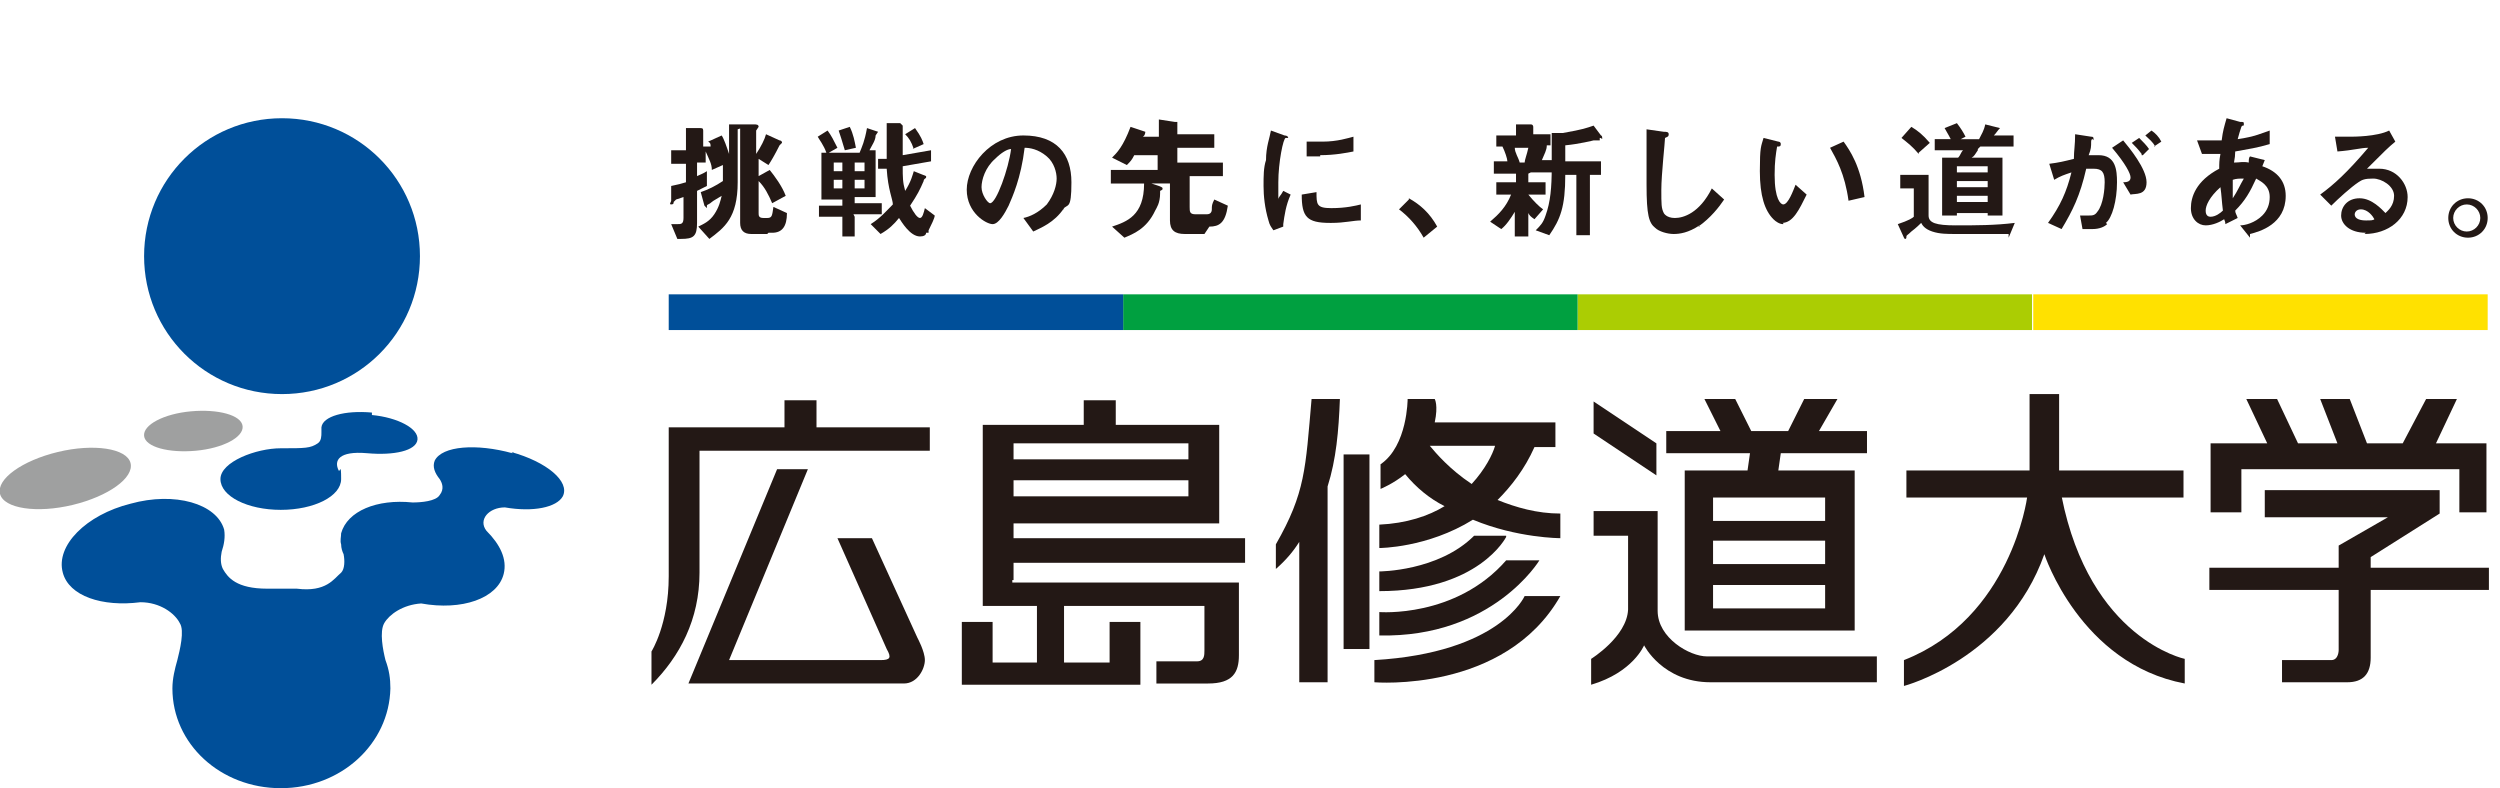 <?xml version="1.0" encoding="UTF-8"?>
<svg id="b" xmlns="http://www.w3.org/2000/svg" width="203" height="64" version="1.1" viewBox="0 0 203 64">
  <!-- Generator: Adobe Illustrator 29.3.1, SVG Export Plug-In . SVG Version: 2.1.0 Build 151)  -->
  <defs>
    <style>
      .st0 {
        fill: #231815;
      }

      .st1 {
        fill: #004f99;
      }

      .st2 {
        fill: #ffe100;
      }

      .st3 {
        fill: #abcd03;
      }

      .st4 {
        fill: #00a040;
      }

      .st5 {
        fill: #9fa0a0;
      }
    </style>
  </defs>
  <g id="c">
    <path class="st0" d="M56.8,36.6h18.7v-1.9h-9.2v-2.2h-2.6v2.2h-9.4v12.1c0,3.9-1.4,6.1-1.4,6.1v2.7c2.3-2.3,3.9-5.3,3.9-9.1v-10h0Z"/>
    <path class="st0" d="M74.5,51.8l-3.7-8.1h-2.8l4,9c.4.7.3.9-.5.9h-12.3l6.4-15.5h-2.5l-7.2,17.4h17.5c1.1,0,1.7-1.2,1.7-1.9s-.6-1.8-.6-1.8h0Z"/>
    <path class="st0" d="M82.3,37.3v-1.3h14.2v1.3h-14.2ZM82.3,40.3v-1.3h14.2v1.3h-14.2ZM82.3,47.1v-1.4h18.8v-2h-18.8v-1.2h16.7v-8h-8.4v-2h-2.6v2h-8.2v14.7h4.4v4.6h-3.6v-3.3h-2.5v5.1h14.5v-5.1h-2.5v3.3h-3.7v-4.6h11.4v3.6c0,.4,0,.9-.6.9h-3.3v1.8h4.2c2,0,2.5-.9,2.5-2.3v-5.9h-18.4v-.2Z"/>
    <path class="st0" d="M129.4,43.5h2.8v6c-.1,2.2-3,4-3,4v2.1c3.4-1,4.3-3.2,4.3-3.2,0,0,1.5,3,5.4,3h13.5v-2.1h-13.8c-1.4,0-4-1.5-4-3.7v-8.1h-5.2v2h0ZM150.6,51.2v-13h-6.2l.2-1.4h7v-1.8h-3.9l1.5-2.6h-2.7l-1.3,2.6h-3l-1.3-2.6h-2.5l1.3,2.6h-4.4v1.8h6.8l-.2,1.4h-5.1v13h13.9-.1ZM139.1,42.3v-1.9h9.1v1.9h-9.1ZM139.1,45.8v-1.9h9.1v1.9h-9.1ZM139.1,49.4v-1.9h9.1v1.9h-9.1Z"/>
    <path class="st0" d="M167.4,40.4h9.9v-2.2h-10.1v-6.2h-2.4v6.2h-10v2.2h9.8s-1.3,9.8-10,13.2v2.1s8.4-2.2,11.4-10.7c0,0,2.9,8.9,11.4,10.5v-2s-7.7-1.6-10-13.2h0Z"/>
    <polygon class="st0" points="197.8 36 199.5 32.4 197 32.4 195.1 36 192.2 36 190.8 32.4 188.4 32.4 189.8 36 186.6 36 184.9 32.4 182.4 32.4 184.1 36 179.5 36 179.5 41.6 182 41.6 182 38.1 199.7 38.1 199.7 41.6 201.9 41.6 201.9 36 197.8 36"/>
    <path class="st0" d="M192.4,45.3l5.7-3.6v-1.9h-14.2v2.2h10l-4,2.3v1.8h-10.5v1.8h10.5v4.9s0,.8-.6.8h-4v1.8h5.3c1.3,0,1.9-.7,1.9-2v-5.5h9.6v-1.8h-9.6v-.9h0Z"/>
    <path class="st0" d="M103.6,44.3v1.9c.8-.7,1.4-1.4,1.9-2.2v11.4h2.3v-15.9c.7-2.2.9-4.5,1-7.1h-2.3c-.5,5.7-.5,7.6-2.9,11.8h0Z"/>
    <rect class="st0" x="109.1" y="36.9" width="2.1" height="15.8"/>
    <path class="st0" d="M121.6,40.6c1.1-1.1,2.2-2.5,3-4.3h1.7v-2h-9.8c.3-1.4,0-1.9,0-1.9h-2.2s0,3.8-2.2,5.3v2s1-.4,2-1.2c.9,1.1,2,2,3.2,2.6-1.3.8-3.1,1.4-5.3,1.5v1.9s3.9,0,7.6-2.3c3.6,1.5,7.1,1.5,7.1,1.5v-2c-1.9,0-3.6-.5-5.1-1.1h0ZM116,36.2h5.4c-.2.7-.8,1.9-1.9,3.1-1.8-1.2-2.9-2.5-3.4-3.1h0Z"/>
    <path class="st0" d="M122.3,43.5h-2.6c-2.9,2.9-7.7,2.9-7.7,2.9v1.6c8.1,0,10.3-4.4,10.3-4.4h0Z"/>
    <path class="st0" d="M125.1,45.5h-2.8c-4.1,4.7-10.3,4.2-10.3,4.2v1.9c9.2.2,13-6.1,13-6.1h.1Z"/>
    <path class="st0" d="M111.6,53.6v1.8s10.6.9,15.1-7h-2.9s-2,4.6-12.2,5.2Z"/>
    <polygon class="st0" points="134.5 36 129.4 32.6 129.4 35.2 134.5 38.6 134.5 36"/>
    <path class="st1" d="M22.9,32c6.2,0,11.2-5,11.2-11.2s-5-11.2-11.2-11.2-11.2,5-11.2,11.2,5,11.2,11.2,11.2Z"/>
    <path class="st5" d="M15.9,36.6c2.2-.2,3.9-1.1,3.8-2s-2-1.4-4.2-1.2-3.9,1.1-3.8,2c.1.9,2,1.4,4.2,1.2Z"/>
    <path class="st5" d="M5.9,41c2.9-.7,5-2.2,4.7-3.4-.3-1.2-3-1.6-5.9-.9C1.8,37.4-.3,38.9,0,40.1c.3,1.2,3,1.6,5.9.9h0Z"/>
    <path class="st1" d="M30.2,33.5c-2.2-.2-4,.3-4.1,1.2v.4c0,.3,0,.7-.3.9-.6.4-1,.4-3,.4s-4.9,1.1-4.9,2.5,2.2,2.5,4.9,2.5,4.9-1.1,4.9-2.5-.1-.5-.2-.7c-.4-.8,0-1.6,2.3-1.4,2.2.2,4-.2,4.1-1.1s-1.6-1.8-3.7-2h0v-.2Z"/>
    <path class="st1" d="M41.6,36.8c-2.9-.8-5.7-.6-6.3.6-.2.5,0,1,.4,1.5.2.3.4.8,0,1.3-.3.5-1.5.6-2.2.6-2.9-.3-5.3.7-5.8,2.5,0,.3-.1.6,0,.9h0c0,.3.1.6.2.8.1.5.1,1.2-.2,1.5-.6.5-1.2,1.6-3.6,1.3h-2.4c-2.5,0-3.2-.9-3.6-1.6-.2-.4-.2-.9-.1-1.4.2-.6.3-1.2.2-1.8-.6-2.1-4-3.1-7.6-2.1-3.6.9-6.1,3.4-5.5,5.6.5,1.9,3.2,2.8,6.3,2.4,1.6,0,2.8.9,3.2,1.7.4.6,0,2.2-.2,3-.2.7-.4,1.5-.4,2.3,0,4.5,3.9,8.1,8.8,8.1s8.8-3.6,8.9-8.1c0-.8-.1-1.5-.4-2.3-.2-.8-.5-2.3-.1-3s1.5-1.5,3-1.6c3.3.6,6.2-.4,6.7-2.4.3-1.2-.3-2.4-1.4-3.5h0c-.7-.9.2-1.9,1.5-1.9,2.3.4,4.2,0,4.7-.9.6-1.2-1.3-2.8-4.2-3.6h0,.2Z"/>
    <rect class="st2" x="165.1" y="23.9" width="36.9" height="2.9"/>
    <rect class="st3" x="128.1" y="23.9" width="36.9" height="2.9"/>
    <rect class="st4" x="91.2" y="23.9" width="36.9" height="2.9"/>
    <rect class="st1" x="54.3" y="23.9" width="36.9" height="2.9"/>
    <path class="st0" d="M59.9,10.5s0,0,0,.2v4.1c0,2.9-1.1,3.7-2.3,4.6l-.9-1c.4-.2.9-.4,1.3-1,.4-.6.5-1.1.6-1.5-.3.2-.7.4-.8.5-.2.2-.4.2-.4.3,0,0,0,.2,0,.2s0,0-.2-.2l-.3-1.1c.6-.2,1.2-.5,1.8-.9v-1.3l-.9.4c0-.5-.2-.8-.5-1.5v.9h-.7v1.1c.2-.1.5-.2.8-.4v1.2q-.4.2-.8.4v2.6c0,1.1-.3,1.3-1.3,1.3h-.3l-.5-1.2h.5c.3,0,.5,0,.5-.5v-1.7c0,0-.6.2-.6.2,0,0,0,0-.2.2,0,.1,0,.2-.2.2s0-.2,0-.3v-1.2c.5-.1.9-.2,1.2-.3v-1.5h-1.2v-1.1h1.2v-1.8h1.1c.2,0,.3,0,.3.2s0,0,0,0,0,0,0,0v1.3h.6c0-.2,0-.3-.2-.4l1.1-.5c.2.3.4.9.6,1.5v-2.4h1c.2,0,.3,0,.3.2s0,0,0,0h0ZM62.3,19h-1.3c-.6,0-.9-.3-.9-.9v-8h1.1c.2,0,.4,0,.4.2h0l-.2.3v1.9c.4-.6.7-1.2.8-1.6l1.1.5s.2,0,.2.2,0,0,0,0,0,0-.2.2c-.4.8-.7,1.3-.9,1.6l-.8-.5v1.4l.9-.5c.4.5,1,1.3,1.3,2.1l-1.1.6c-.3-.7-.6-1.3-1.1-1.8v2.6c0,.2,0,.4.4.4h.3c.4,0,.4-.2.5-.9l1.1.5c0,1.1-.4,1.6-1.2,1.6h-.3Z"/>
    <path class="st0" d="M69.4,17.6v1.6h-1v-1.6h-1.9v-.9h1.9v-.5h-1.7v-3.8h.4c-.2-.6-.6-1.1-.7-1.3l.8-.5c.3.4.5.8.8,1.4l-.7.4h2.5c.2-.5.4-.9.6-2l.9.3s0,0,0,0h0q0,0-.2.3c0,.4-.3.8-.5,1.2h.5v3.8h-1.7v.5h2.2v.9h-2.3ZM68.4,13.2h-.7v.7h.7v-.7ZM68.4,14.6h-.7v.7h.7v-.7ZM68.6,12.2c-.2-.7-.4-1.3-.5-1.6l.9-.3c.3.6.4,1.2.5,1.7l-.9.2h0ZM70.2,13.2h-.8v.7h.8v-.7ZM70.2,14.6h-.8v.7h.8v-.7ZM75.2,18.9c0,.2-.2.3-.5.3-.8,0-1.5-1.2-1.7-1.5-.4.5-.8.9-1.5,1.3l-.8-.8c.8-.5,1.3-1.1,1.8-1.6,0-.4-.4-1.2-.5-2.9h-.7c0,.1,0-.8,0-.8h.7v-2.9h1.1c0,0,.2.2.2.2,0,0,0,0,0,.2,0,0,0,0,0,.3v1.9l2.3-.4v.9c0,0-2.3.4-2.3.4,0,.9,0,1.3.2,2,.5-.8.6-1.3.7-1.6l1,.4s0,0,0,.1h0c0,.1-.2.1-.2.3-.3.7-.5,1.1-1.1,2,.3.6.6,1,.8,1s.3-.4.4-.8l.8.6c0,.2-.3.8-.5,1.2h0v.2ZM74.2,12.1c-.2-.6-.4-.9-.7-1.2l.8-.5c.5.7.6,1,.7,1.3l-.9.4h0Z"/>
    <path class="st0" d="M86.4,16.9c-.8,1.2-1.9,1.6-2.5,1.9l-.8-1.1c.5-.1,1.2-.4,1.9-1.1.6-.8.8-1.6.8-2.1s-.2-1.3-.8-1.8c-.7-.6-1.4-.7-1.8-.7-.3,2.5-1,4-1.3,4.7-.3.6-.8,1.5-1.3,1.5s-2.1-.9-2.1-2.8,1.9-4.4,4.6-4.4,3.9,1.5,3.9,3.8-.3,1.7-.7,2.2h.1ZM80.8,12.9c-.8.7-1.1,1.7-1.1,2.3s.5,1.3.7,1.3c.5,0,1.5-2.8,1.7-4.4-.3,0-.8.3-1.3.8h0Z"/>
    <path class="st0" d="M97.8,19h-1.6c-.8,0-1.2-.3-1.2-1.1v-3h-1.5l.6.2c.2.1.3.1.3.2s0,.1-.2.2c0,0,0,.1,0,.2,0,.8-.3,1.2-.4,1.4-.7,1.5-1.8,1.9-2.5,2.2l-1-.9c1.2-.4,2.6-.9,2.6-3.5h-2.7v-1.1h3.8v-1.2h-1.9c-.2.4-.3.5-.6.8l-1.2-.6c.4-.4.9-.9,1.5-2.5l1.2.4s.2,0,.2,0,0,0,0,0,0,0-.2,0c0,0,0,.3-.2.4h1.3v-1.4l1.3.2c0,0,.2,0,.2,0s0,0,0,0c0,0,0,0,0,.2v.8h3v1.1h-3v1.2h3.7v1.1h-2.7v2.5c0,.4,0,.6.5.6h.9c.2,0,.4-.1.4-.4s0-.4.2-.8l1.1.5c-.2,1.4-.7,1.7-1.5,1.7h0Z"/>
    <path class="st0" d="M104.2,18.4l-.8.3c-.2-.3-.3-.4-.4-.8-.3-1-.4-2-.4-2.8s0-1.5.2-2.1c0-1.1.3-1.8.4-2.4l1.1.4s.3,0,.3.2h0c0,0-.2,0-.2,0-.2,0-.6,2-.6,3.6s0,1,0,1.4c0-.2.2-.3.4-.7l.6.3c-.4.9-.5,1.7-.6,2.4h0ZM108,18.1c-1.9,0-2.3-.5-2.3-2.3l1.2-.2c0,1,0,1.3,1.2,1.3s2-.2,2.4-.3v1.3c-.6,0-1.3.2-2.4.2h0ZM107.2,12.7h-1.1v-1.2c.3,0,.8,0,1.3,0,1.2,0,2.1-.3,2.5-.4v1.2c-.5.1-1.5.3-2.7.3h0Z"/>
    <path class="st0" d="M114.4,16.1c.9.5,1.7,1.2,2.3,2.3l-1.1.9c-.5-.9-1.2-1.7-2-2.3l.8-.8h0Z"/>
    <path class="st0" d="M124.1,14.1v.7h1.4v1h-1.4c.4.5.9,1,1.2,1.2l-.7.8c-.3-.2-.4-.3-.5-.5v1.9h-1.1v-2c-.3.5-.7,1.1-1.1,1.4l-.9-.6c.7-.6,1.3-1.2,1.7-2.2h-1.2v-1h1.6v-.7h-1.8v-1h1.1c0-.2-.2-.8-.4-1.2h-.5v-.9h1.6v-.9h1.2c.2,0,.2.2.2.2,0,0,0,0,0,0,0,0,0,0,0,.2v.4h1.4v.9h-.3c0,.4-.2.7-.4,1.2h.9v1h-1.8ZM123,12c0,.4.3.8.4,1.2h.4c0-.2.2-.7.3-1.2h-1.1ZM129.9,11.4c-.1,0-.4,0-.5,0,0,0-1.2.3-2.3.4v1.3h2.9v1.1h-.9v4.9h-1.1v-4.9h-.9c0,2.6-.4,3.6-1.3,4.9l-1.1-.4c.4-.4.6-.6.8-1.2.4-1.1.5-2.3.5-3.9v-2.8h.9c1.7-.3,1.9-.4,2.5-.6l.6.8s.1,0,.1.2,0,0-.2,0h0Z"/>
    <path class="st0" d="M138,18.3c-.9.6-1.6.7-2.1.7s-1.2-.2-1.5-.5c-.5-.4-.7-1-.7-3.5v-4.5l1.4.2c.2,0,.4,0,.4.2s-.1.2-.3.3c0,.3-.3,3-.3,4.2s0,1.5.2,1.9c0,0,.2.4.9.4s2-.4,3-2.4l1,.9c-.4.6-1.1,1.5-2.1,2.2h.1Z"/>
    <path class="st0" d="M144.8,18.2c-.3,0-.6-.2-.8-.4-.7-.7-1.1-1.9-1.1-3.9s.1-2,.3-2.7l1.2.3s.2,0,.2.2-.1.2-.3.2c-.1.6-.2,1.2-.2,2.3,0,2,.5,2.4.7,2.4.4,0,.8-1.1,1-1.6l.9.8c-.6,1.2-1.1,2.3-2,2.3h.1ZM150.1,16.3c-.3-2.2-1-3.4-1.5-4.3l1.1-.5c.5.7,1.4,2,1.7,4.5l-1.3.3Z"/>
    <path class="st0" d="M163.1,19h-4.3c-.7,0-1.3,0-1.9-.2-.6-.2-.8-.5-.9-.7-.1.1-.4.4-.8.7-.3.3-.4.3-.4.4s0,.2-.1.2,0,0-.1-.1l-.5-1.1c.9-.3,1.2-.5,1.3-.6v-2.3h-1.1v-1.1h2.3v3.3c0,.6.6.8,2.2.8s3.2,0,4.8-.2l-.5,1.2h0v-.3ZM155.8,12.5c-.5-.6-.9-.9-1.4-1.3l.8-.9c.5.3.9.6,1.5,1.3l-.9.8h0ZM160.6,12.2c-.2.3-.3.5-.5.6h2.5v4.7h-1.2v-.2h-2.5v.2h-1.2v-4.7h1.3c.2-.2.2-.4.4-.6h-2.3v-.9h1.3c-.2-.4-.4-.7-.5-.9l1-.4c.3.4.5.7.7,1.1l-.4.2h1.5c.2-.4.4-.7.5-1.2l1.2.3s.2,0,.2,0,0,0-.1,0h-.1c-.2.2-.3.4-.5.6h1.6v.9h-2.7l-.2.2ZM161.4,13.5h-2.5v.5h2.5v-.5ZM161.4,14.7h-2.5v.5h2.5v-.5ZM161.4,15.9h-2.5v.5h2.5v-.5Z"/>
    <path class="st0" d="M171.1,18.2c-.2.2-.6.4-1.2.4h-.8l-.2-1.1h.7c.3,0,.5,0,.7-.3.5-.6.6-1.9.6-2.4,0-.8-.2-1.1-.9-1.1s-.4,0-.6,0c-.5,2.2-1.1,3.4-2,4.9l-1.1-.5c1-1.4,1.5-2.5,1.9-4.1-.6.2-.9.3-1.4.6l-.4-1.3c.8-.1,1.2-.2,2-.4,0-.7.1-1.1.1-2l1.3.2c.1,0,.2,0,.2.2s0,0-.1,0c0,0-.1,0-.1.2,0,.4,0,.6-.2,1.1h.8c1.4,0,1.5,1.2,1.5,2.2,0,1.5-.4,2.9-.9,3.3h0ZM173,15.8l-.6-1c.4,0,.6-.1.6-.4s-.4-1.1-1.5-2.4l.9-.6c.5.6,1.9,2.3,1.9,3.4s-.9.9-1.3,1h0ZM173.9,12.5c-.3-.4-.5-.6-.8-.9l.6-.4c.3.3.6.6.8.9l-.5.5h-.1ZM175,11.9c-.2-.4-.5-.6-.8-.9l.5-.4c.3.2.6.5.8.9l-.6.4h.1Z"/>
    <path class="st0" d="M182.7,19.3l-.8-1c.4,0,1.2-.2,1.8-.8.4-.4.6-.9.6-1.5,0-1-.8-1.3-1.1-1.5-.5,1.1-.9,1.8-1.7,2.6,0,.2.1.3.2.6l-1,.5q0-.2-.1-.4c-.3.2-.9.5-1.5.5s-1.2-.5-1.2-1.4.4-2.2,2.3-3.2c0-.4,0-.7.1-1.2h-1.5l-.4-1.1c.4,0,1.2,0,2,0,.1-.8.2-1.1.4-1.8l1.1.3c.3,0,.3,0,.3.2s-.1,0-.2.2c-.1.3-.2.6-.3,1,1.4-.2,2-.5,2.6-.7v1.1c-1,.3-1.7.4-2.8.6q0,.4-.1.9c.5,0,.7-.1,1.2,0,0-.2,0-.4.1-.5l1.2.3-.2.5c1.2.4,1.9,1.2,1.9,2.4,0,2.3-2.1,2.9-2.9,3.1h0v.3ZM180.3,15.2c-.9.8-1.2,1.5-1.2,1.9s.2.5.4.5c.4,0,.8-.3,1-.5-.1-.8-.1-1.2-.2-1.9h0ZM181.3,14.6v1.5c.4-.6.6-1.1.9-1.6-.4,0-.6,0-.9.1Z"/>
    <path class="st0" d="M192.1,18.9c-1.3,0-2-.7-2-1.4s.5-1.4,1.5-1.4,1.8.9,2.1,1.2c.2-.2.7-.6.7-1.4s-1-1.4-1.7-1.4-.9.1-1.2.3c-.6.4-1.6,1.3-2.2,1.9l-.9-.9c1.1-.8,2.2-1.8,3.9-3.8-.6,0-1.2.2-2.5.3l-.2-1.2h1.2c.3,0,2.2,0,3.2-.5l.5.9c-.6.5-.8.7-2.3,2.2h1c1.4,0,2.3,1.2,2.3,2.3,0,1.8-1.6,3-3.5,3h0ZM191.7,17c-.4,0-.5.3-.5.4,0,.4.5.5.9.5s.6,0,.7-.1c-.1-.2-.5-.8-1.1-.8h0Z"/>
    <path class="st0" d="M202,17.7c0,.9-.7,1.6-1.6,1.6s-1.6-.7-1.6-1.6.7-1.6,1.6-1.6,1.6.7,1.6,1.6ZM199.2,17.7c0,.6.5,1.1,1.1,1.1s1.1-.5,1.1-1.1-.5-1.1-1.1-1.1-1.1.5-1.1,1.1Z"/>
  </g>
</svg>
